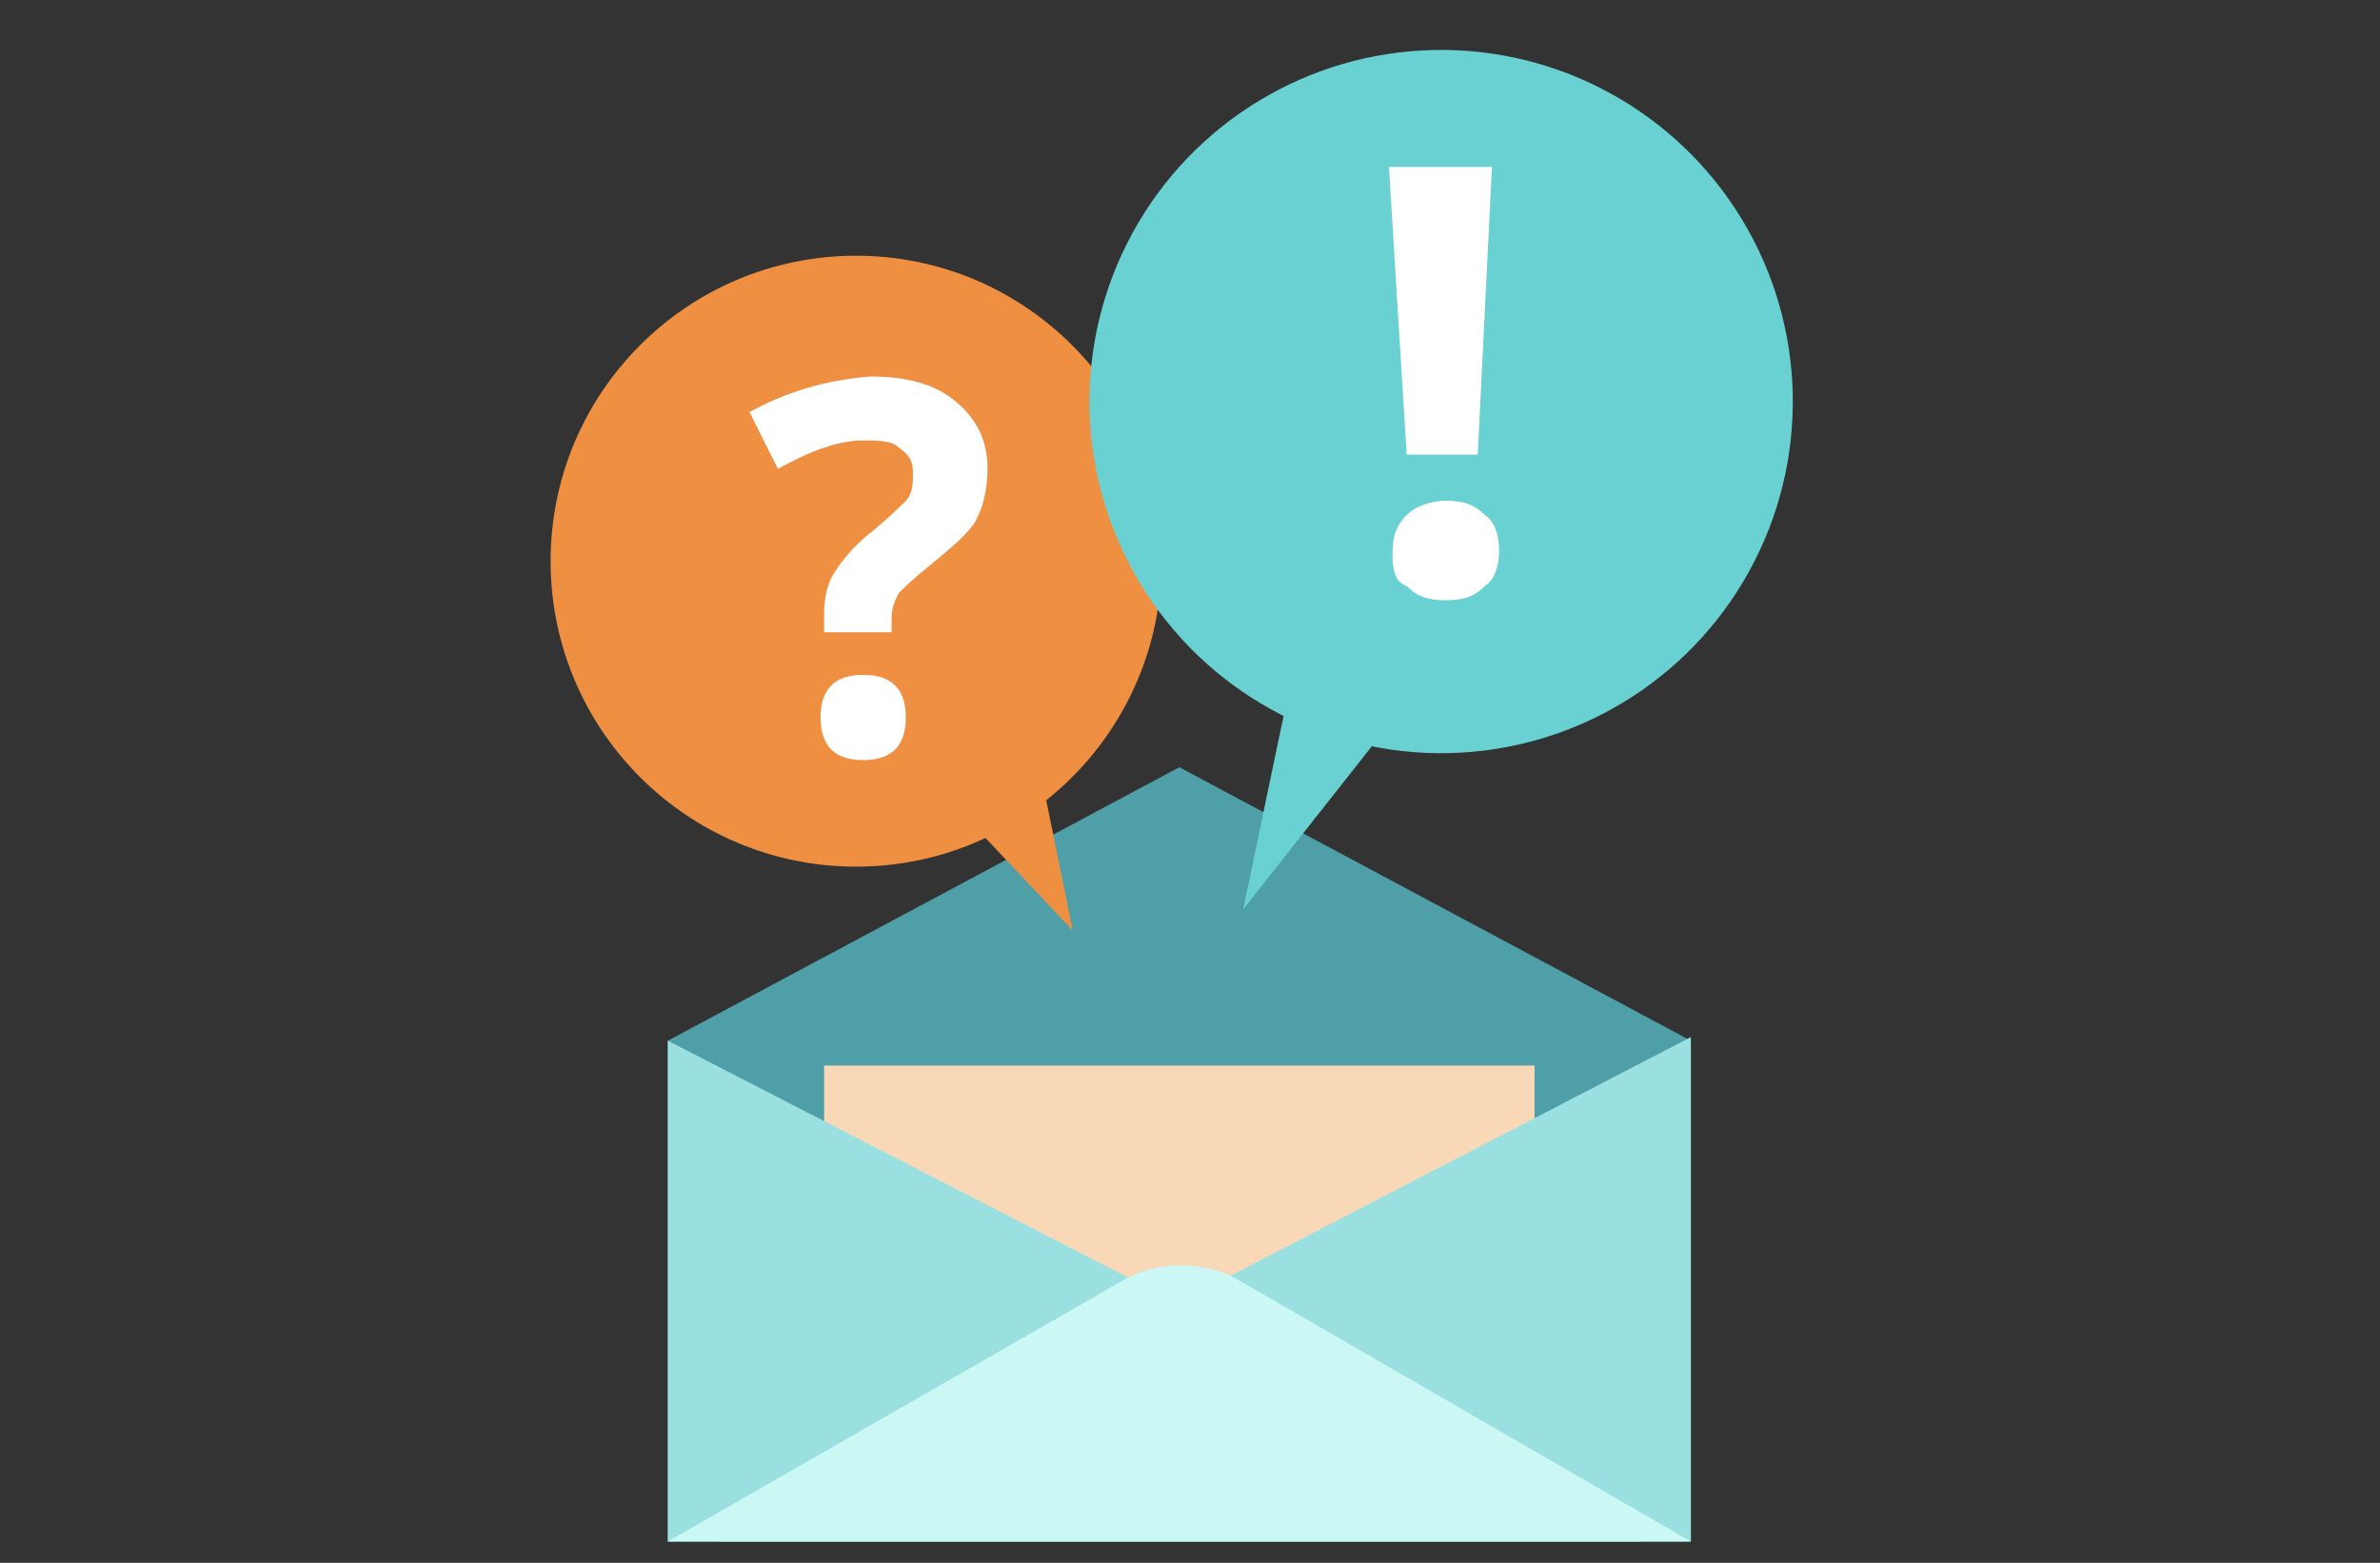 <?xml version="1.0" encoding="utf-8"?>
<!-- Generator: Adobe Illustrator 21.0.0, SVG Export Plug-In . SVG Version: 6.00 Build 0)  -->
<svg version="1.1" id="Layer_1" xmlns="http://www.w3.org/2000/svg" xmlns:xlink="http://www.w3.org/1999/xlink" x="0px" y="0px"
	 viewBox="0 0 67 44" style="enable-background:new 0 0 67 44;" xml:space="preserve">
<rect x="0" y="0" width="67" height="44" fill="#333333" stroke="none"/>
<style type="text/css">
	.st0{fill:#4E9FA8;}
	.st1{fill:#F9D8B7;}
	.st2{fill:#9BE0E0;}
	.st3{fill:#CBF7F5;}
	.st4{fill:#EF8F41;}
	.st5{fill:#FFFFFF;}
	.st6{fill:#69D1D1;}
</style>
<g>
	<polygon class="st0" points="47.6,43.4 18.8,43.4 18.8,29.3 33.2,21.6 47.6,29.3 	"/>
	<rect x="23.2" y="30" class="st1" width="20" height="9.5"/>
	<polygon class="st2" points="46.2,43.4 18.8,43.4 18.8,29.3 	"/>
	<polygon class="st2" points="47.6,43.4 20.2,43.4 47.6,29.2 	"/>
	<path class="st3" d="M47.6,43.4H18.8L31.7,36c0.9-0.5,2.2-0.5,3.1,0L47.6,43.4z"/>
	<circle class="st4" cx="24.1" cy="15.8" r="8.6"/>
	<g>
		<path class="st5" d="M23.2,17.8l0-0.5c0-0.5,0.1-0.9,0.3-1.2c0.2-0.3,0.5-0.7,1-1.1c0.5-0.4,0.8-0.7,1-0.9
			c0.2-0.2,0.2-0.5,0.2-0.8c0-0.3-0.1-0.5-0.4-0.7c-0.2-0.2-0.6-0.2-1-0.2c-0.7,0-1.5,0.3-2.4,0.8l-0.8-1.6c1.1-0.6,2.2-0.9,3.4-1
			c1,0,1.8,0.2,2.4,0.7c0.6,0.5,0.9,1.1,0.9,1.9c0,0.5-0.1,1-0.3,1.4c-0.2,0.4-0.7,0.8-1.3,1.3c-0.5,0.4-0.7,0.6-0.9,0.8
			c-0.1,0.2-0.2,0.4-0.2,0.7l0,0.4L23.2,17.8z M23.1,20.2c0-0.4,0.1-0.7,0.3-0.9c0.2-0.2,0.5-0.3,0.9-0.3c0.4,0,0.7,0.1,0.9,0.3
			c0.2,0.2,0.3,0.5,0.3,0.9c0,0.4-0.1,0.7-0.3,0.9c-0.2,0.2-0.5,0.3-0.9,0.3c-0.4,0-0.7-0.1-0.9-0.3C23.2,20.9,23.1,20.6,23.1,20.2z
			"/>
	</g>
	
		<ellipse transform="matrix(4.515647e-02 -0.999 0.999 4.515647e-02 27.448 51.355)" class="st6" cx="40.6" cy="11.3" rx="9.9" ry="9.9"/>
	<g>
		<path class="st5" d="M39.2,15.6c0-0.5,0.1-0.8,0.4-1.1c0.2-0.2,0.6-0.4,1.1-0.4c0.5,0,0.8,0.1,1.1,0.4c0.3,0.2,0.4,0.6,0.4,1
			c0,0.4-0.1,0.8-0.4,1c-0.3,0.3-0.6,0.4-1.1,0.4c-0.5,0-0.8-0.1-1.1-0.4C39.3,16.4,39.2,16.1,39.2,15.6z M41.6,12.8l-2,0l-0.5-8.1
			l2.9,0L41.6,12.8z"/>
	</g>
	<path class="st6" d="M36.3,19.4c-0.1,0.4-1.3,6.2-1.3,6.2l4.1-5.2L36.3,19.4z"/>
	<polygon class="st4" points="26.9,22.7 30.2,26.2 29.1,20.8 	"/>
</g>
</svg>
